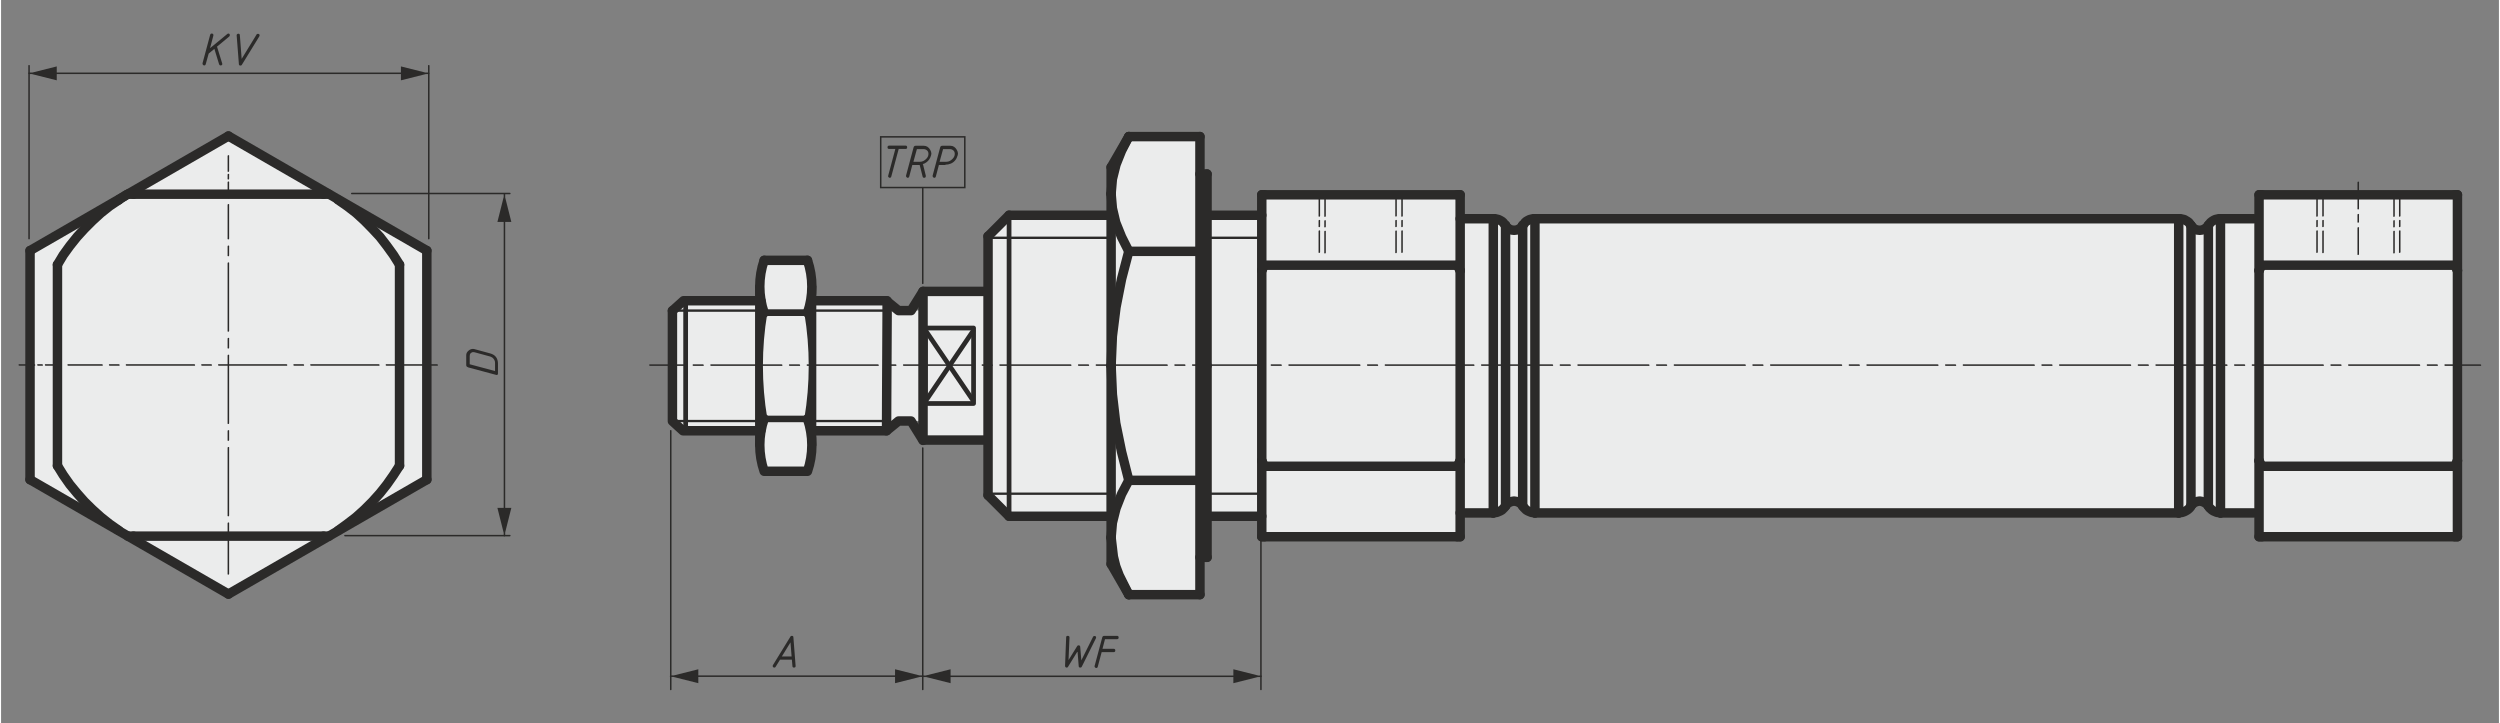 <?xml version="1.0" encoding="UTF-8"?>
<!DOCTYPE svg PUBLIC "-//W3C//DTD SVG 1.1//EN" "http://www.w3.org/Graphics/SVG/1.1/DTD/svg11.dtd">
<!-- Creator: CorelDRAW -->
<svg xmlns="http://www.w3.org/2000/svg" xml:space="preserve" width="1815px" height="525px" version="1.1" shape-rendering="geometricPrecision" text-rendering="geometricPrecision" image-rendering="optimizeQuality" fill-rule="evenodd" clip-rule="evenodd"
viewBox="0 0 17941 5194"
 xmlns:xlink="http://www.w3.org/1999/xlink"
 xmlns:xodm="http://www.corel.com/coreldraw/odm/2003">
 <rect x="0" y="0" width="17941" height="5194" fill="#808080" stroke="none"/>
 <g id="Слой_x0020_1">
  <g id="_2810980852528">
   <polygon fill="#EBECEC" points="5471,1870 5806,1870 5806,2161 6360,2161 6360,2230 6599,2230 6599,2093 7094,2093 7094,2024 7094,1951 7094,1885 7094,1828 7094,1781 7094,1745 7094,1717 7094,1707 7094,1702 7094,1696 7245,1546 7978,1546 7978,1533 7978,1459 7978,1391 7978,1334 7978,1287 7978,1249 7978,1223 7978,1206 7978,1201 8104,980 8616,980 8616,1249 8666,1249 8666,1253 8666,1266 8666,1291 8666,1325 8666,1370 8666,1424 8666,1488 8666,1546 9060,1546 9060,1504 9060,1448 9060,1398 9079,1398 10025,1398 10464,1398 10485,1398 10485,1448 10485,1504 10485,1565 10485,1570 10722,1570 10736,1570 10748,1573 10760,1577 10772,1582 10785,1589 10793,1598 10802,1608 10811,1618 10821,1632 10837,1644 10854,1651 10871,1653 10890,1651 10908,1644 10923,1632 10934,1618 10942,1608 10951,1598 10960,1589 10972,1582 10984,1577 10996,1573 11008,1570 11022,1570 15646,1570 15659,1570 15671,1573 15685,1577 15696,1582 15708,1589 15718,1598 15727,1608 15734,1618 15746,1632 15760,1644 15777,1651 15796,1653 15814,1651 15831,1644 15847,1632 15859,1618 15866,1608 15874,1598 15885,1589 15895,1582 15907,1577 15907,1572 15926,1572 15933,1570 15945,1570 15945,1572 16222,1572 16222,1565 16222,1504 16222,1448 16222,1398 16243,1398 16682,1398 16936,1398 17628,1398 17642,1398 17642,3855 17628,3855 16243,3855 16222,3855 16222,3804 16222,3747 16222,3691 15907,3691 15907,3674 15895,3669 15885,3662 15874,3654 15866,3645 15859,3633 15847,3619 15831,3608 15814,3602 15796,3598 15777,3602 15760,3608 15746,3619 15734,3633 15727,3645 15718,3654 15708,3662 15696,3669 15685,3674 15671,3680 15659,3681 15646,3683 11022,3683 11008,3681 10996,3680 10984,3674 10972,3669 10960,3662 10951,3654 10942,3645 10934,3633 10923,3619 10908,3608 10890,3602 10871,3598 10854,3602 10837,3608 10821,3619 10811,3633 10802,3645 10793,3654 10785,3662 10772,3669 10760,3674 10748,3680 10736,3681 10722,3683 10485,3683 10485,3686 10485,3747 10485,3804 10485,3855 10464,3855 9079,3855 9060,3855 9060,3804 9060,3747 9060,3707 8666,3707 8666,3763 8666,3827 8666,3882 8666,3927 8666,3962 8666,3985 8666,3999 8666,4002 8616,4002 8616,4271 8104,4271 7978,4051 7978,4045 7978,4030 7978,4002 7978,3966 7978,3917 7978,3860 7978,3794 7978,3718 7978,3707 7245,3707 7094,3556 7094,3551 7094,3546 7094,3534 7094,3508 7094,3470 7094,3423 7094,3366 7094,3302 7094,3229 7094,3161 6599,3161 6599,3024 6360,3024 6360,3094 5806,3094 5806,3384 5471,3384 5471,3094 4917,3094 4822,3025 4811,2251 4917,2161 5471,2161 "/>
   <path fill="#2B2A29" fill-rule="nonzero" d="M17808 2617c3,0 6,3 6,6 0,3 -3,6 -6,6l0 -11zm-253 0l253 0 0 11 -253 0 0 -11zm0 11c-3,0 -6,-3 -6,-6 0,-3 3,-6 6,-6l0 11zm-58 -11c3,0 6,3 6,6 0,3 -3,6 -6,6l0 -11zm-69 0l69 0 0 11 -69 0 0 -11zm0 11c-3,0 -6,-3 -6,-6 0,-3 3,-6 6,-6l0 11zm-58 -11c3,0 6,3 6,6 0,3 -3,6 -6,6l0 -11zm-507 0l507 0 0 11 -507 0 0 -11zm0 11c-3,0 -6,-3 -6,-6 0,-3 3,-6 6,-6l0 11zm-58 -11c3,0 6,3 6,6 0,3 -3,6 -6,6l0 -11zm-69 0l69 0 0 11 -69 0 0 -11zm0 11c-3,0 -6,-3 -6,-6 0,-3 3,-6 6,-6l0 11zm-58 -11c3,0 6,3 6,6 0,3 -3,6 -6,6l0 -11zm-507 0l507 0 0 11 -507 0 0 -11zm0 11c-3,0 -6,-3 -6,-6 0,-3 3,-6 6,-6l0 11zm-58 -11c3,0 6,3 6,6 0,3 -3,6 -6,6l0 -11zm-69 0l69 0 0 11 -69 0 0 -11zm0 11c-3,0 -6,-3 -6,-6 0,-3 3,-6 6,-6l0 11zm-58 -11c3,0 6,3 6,6 0,3 -3,6 -6,6l0 -11zm-507 0l507 0 0 11 -507 0 0 -11zm0 11c-3,0 -6,-3 -6,-6 0,-3 3,-6 6,-6l0 11zm-58 -11c3,0 6,3 6,6 0,3 -3,6 -6,6l0 -11zm-69 0l69 0 0 11 -69 0 0 -11zm0 11c-3,0 -6,-3 -6,-6 0,-3 3,-6 6,-6l0 11zm-58 -11c3,0 6,3 6,6 0,3 -3,6 -6,6l0 -11zm-507 0l507 0 0 11 -507 0 0 -11zm0 11c-3,0 -6,-3 -6,-6 0,-3 3,-6 6,-6l0 11zm-58 -11c3,0 6,3 6,6 0,3 -3,6 -6,6l0 -11zm-69 0l69 0 0 11 -69 0 0 -11zm0 11c-3,0 -6,-3 -6,-6 0,-3 3,-6 6,-6l0 11zm-58 -11c3,0 6,3 6,6 0,3 -3,6 -6,6l0 -11zm-507 0l507 0 0 11 -507 0 0 -11zm0 11c-3,0 -6,-3 -6,-6 0,-3 3,-6 6,-6l0 11zm-58 -11c3,0 6,3 6,6 0,3 -3,6 -6,6l0 -11zm-69 0l69 0 0 11 -69 0 0 -11zm0 11c-3,0 -6,-3 -6,-6 0,-3 3,-6 6,-6l0 11zm-58 -11c3,0 6,3 6,6 0,3 -3,6 -6,6l0 -11zm-507 0l507 0 0 11 -507 0 0 -11zm0 11c-3,0 -6,-3 -6,-6 0,-3 3,-6 6,-6l0 11zm-58 -11c3,0 6,3 6,6 0,3 -3,6 -6,6l0 -11zm-69 0l69 0 0 11 -69 0 0 -11zm0 11c-3,0 -6,-3 -6,-6 0,-3 3,-6 6,-6l0 11zm-58 -11c3,0 6,3 6,6 0,3 -3,6 -6,6l0 -11zm-507 0l507 0 0 11 -507 0 0 -11zm0 11c-3,0 -6,-3 -6,-6 0,-3 3,-6 6,-6l0 11zm-58 -11c3,0 6,3 6,6 0,3 -3,6 -6,6l0 -11zm-69 0l69 0 0 11 -69 0 0 -11zm0 11c-3,0 -6,-3 -6,-6 0,-3 3,-6 6,-6l0 11zm-58 -11c3,0 6,3 6,6 0,3 -3,6 -6,6l0 -11zm-507 0l507 0 0 11 -507 0 0 -11zm0 11c-3,0 -6,-3 -6,-6 0,-3 3,-6 6,-6l0 11zm-58 -11c3,0 6,3 6,6 0,3 -3,6 -6,6l0 -11zm-69 0l69 0 0 11 -69 0 0 -11zm0 11c-3,0 -6,-3 -6,-6 0,-3 3,-6 6,-6l0 11zm-58 -11c3,0 6,3 6,6 0,3 -3,6 -6,6l0 -11zm-507 0l507 0 0 11 -507 0 0 -11zm0 11c-3,0 -6,-3 -6,-6 0,-3 3,-6 6,-6l0 11zm-58 -11c3,0 6,3 6,6 0,3 -3,6 -6,6l0 -11zm-69 0l69 0 0 11 -69 0 0 -11zm0 11c-3,0 -6,-3 -6,-6 0,-3 3,-6 6,-6l0 11zm-58 -11c3,0 6,3 6,6 0,3 -3,6 -6,6l0 -11zm-507 0l507 0 0 11 -507 0 0 -11zm0 11c-3,0 -6,-3 -6,-6 0,-3 3,-6 6,-6l0 11zm-58 -11c3,0 6,3 6,6 0,3 -3,6 -6,6l0 -11zm-69 0l69 0 0 11 -69 0 0 -11zm0 11c-3,0 -6,-3 -6,-6 0,-3 3,-6 6,-6l0 11zm-58 -11c3,0 6,3 6,6 0,3 -3,6 -6,6l0 -11zm-507 0l507 0 0 11 -507 0 0 -11zm0 11c-3,0 -6,-3 -6,-6 0,-3 3,-6 6,-6l0 11zm-58 -11c3,0 6,3 6,6 0,3 -3,6 -6,6l0 -11zm-69 0l69 0 0 11 -69 0 0 -11zm0 11c-3,0 -6,-3 -6,-6 0,-3 3,-6 6,-6l0 11zm-58 -11c3,0 6,3 6,6 0,3 -3,6 -6,6l0 -11zm-507 0l507 0 0 11 -507 0 0 -11zm0 11c-3,0 -6,-3 -6,-6 0,-3 3,-6 6,-6l0 11zm-58 -11c3,0 6,3 6,6 0,3 -3,6 -6,6l0 -11zm-69 0l69 0 0 11 -69 0 0 -11zm0 11c-3,0 -6,-3 -6,-6 0,-3 3,-6 6,-6l0 11zm-58 -11c3,0 6,3 6,6 0,3 -3,6 -6,6l0 -11zm-507 0l507 0 0 11 -507 0 0 -11zm0 11c-3,0 -6,-3 -6,-6 0,-3 3,-6 6,-6l0 11zm-58 -11c3,0 6,3 6,6 0,3 -3,6 -6,6l0 -11zm-69 0l69 0 0 11 -69 0 0 -11zm0 11c-3,0 -6,-3 -6,-6 0,-3 3,-6 6,-6l0 11zm-58 -11c3,0 6,3 6,6 0,3 -3,6 -6,6l0 -11zm-507 0l507 0 0 11 -507 0 0 -11zm0 11c-3,0 -6,-3 -6,-6 0,-3 3,-6 6,-6l0 11zm-58 -11c3,0 6,3 6,6 0,3 -3,6 -6,6l0 -11zm-69 0l69 0 0 11 -69 0 0 -11zm0 11c-3,0 -6,-3 -6,-6 0,-3 3,-6 6,-6l0 11zm-58 -11c3,0 6,3 6,6 0,3 -3,6 -6,6l0 -11zm-507 0l507 0 0 11 -507 0 0 -11zm0 11c-3,0 -6,-3 -6,-6 0,-3 3,-6 6,-6l0 11zm-58 -11c3,0 6,3 6,6 0,3 -3,6 -6,6l0 -11zm-69 0l69 0 0 11 -69 0 0 -11zm0 11c-3,0 -6,-3 -6,-6 0,-3 3,-6 6,-6l0 11zm-58 -11c3,0 6,3 6,6 0,3 -3,6 -6,6l0 -11zm-507 0l507 0 0 11 -507 0 0 -11zm0 11c-3,0 -6,-3 -6,-6 0,-3 3,-6 6,-6l0 11zm-58 -11c3,0 6,3 6,6 0,3 -3,6 -6,6l0 -11zm-69 0l69 0 0 11 -69 0 0 -11zm0 11c-3,0 -6,-3 -6,-6 0,-3 3,-6 6,-6l0 11zm-58 -11c3,0 6,3 6,6 0,3 -3,6 -6,6l0 -11zm-507 0l507 0 0 11 -507 0 0 -11zm0 11c-3,0 -6,-3 -6,-6 0,-3 3,-6 6,-6l0 11zm-58 -11c3,0 6,3 6,6 0,3 -3,6 -6,6l0 -11zm-69 0l69 0 0 11 -69 0 0 -11zm0 11c-3,0 -6,-3 -6,-6 0,-3 3,-6 6,-6l0 11zm-58 -11c3,0 6,3 6,6 0,3 -3,6 -6,6l0 -11zm-507 0l507 0 0 11 -507 0 0 -11zm0 11c-3,0 -6,-3 -6,-6 0,-3 3,-6 6,-6l0 11zm-58 -11c3,0 6,3 6,6 0,3 -3,6 -6,6l0 -11zm-69 0l69 0 0 11 -69 0 0 -11zm0 11c-3,0 -6,-3 -6,-6 0,-3 3,-6 6,-6l0 11zm-58 -11c3,0 6,3 6,6 0,3 -3,6 -6,6l0 -11zm-254 0l254 0 0 11 -254 0 0 -11zm0 11c-3,0 -6,-3 -6,-6 0,-3 3,-6 6,-6l0 11z"/>
   <polyline fill="none" fill-rule="nonzero" stroke="#2B2A29" stroke-width="68" stroke-linecap="round" stroke-linejoin="round" stroke-miterlimit="22.926" points="10929,1619 10929,1623 10929,1635 10929,1659 10929,1694 10929,1737 10929,1791 10929,1853 10929,1924 10929,2002 10929,2085 10929,2176 10929,2271 10929,2370 10929,2472 10929,2574 10929,2678 10929,2782 10929,2883 10929,2982 10929,3077 10929,3167 10929,3252 10929,3330 10929,3399 10929,3462 10929,3516 10929,3561 10929,3594 10929,3618 10929,3632 10929,3633 "/>
   <polyline fill="none" fill-rule="nonzero" stroke="#2B2A29" stroke-width="68" stroke-linecap="round" stroke-linejoin="round" stroke-miterlimit="22.926" points="11017,1571 11017,1572 11017,1583 11017,1603 11017,1636 11017,1678 11017,1730 11017,1791 11017,1860 11017,1938 11017,2023 11017,2113 11017,2210 11017,2311 11017,2415 11017,2521 11017,2626 11017,2734 11017,2840 11017,2944 11017,3044 11017,3139 11017,3230 11017,3315 11017,3393 11017,3462 11017,3523 11017,3575 11017,3618 11017,3649 11017,3672 11017,3682 11017,3684 "/>
   <polyline fill="none" fill-rule="nonzero" stroke="#2B2A29" stroke-width="68" stroke-linecap="round" stroke-linejoin="round" stroke-miterlimit="22.926" points="10806,3633 10806,3632 10806,3618 10806,3594 10806,3561 10806,3516 10806,3462 10806,3399 10806,3330 10806,3252 10806,3167 10806,3077 10806,2982 10806,2883 10806,2782 10806,2678 10806,2574 10806,2472 10806,2370 10806,2271 10806,2176 10806,2085 10806,2002 10806,1924 10806,1853 10806,1791 10806,1737 10806,1694 10806,1659 10806,1635 10806,1623 10806,1619 "/>
   <polyline fill="none" fill-rule="nonzero" stroke="#2B2A29" stroke-width="68" stroke-linecap="round" stroke-linejoin="round" stroke-miterlimit="22.926" points="15729,3633 15729,3632 15729,3618 15729,3594 15729,3561 15729,3516 15729,3462 15729,3399 15729,3330 15729,3252 15729,3167 15729,3077 15729,2982 15729,2883 15729,2782 15729,2678 15729,2574 15729,2472 15729,2370 15729,2271 15729,2176 15729,2085 15729,2002 15729,1924 15729,1853 15729,1791 15729,1737 15729,1694 15729,1659 15729,1635 15729,1623 15729,1619 "/>
   <polyline fill="none" fill-rule="nonzero" stroke="#2B2A29" stroke-width="68" stroke-linecap="round" stroke-linejoin="round" stroke-miterlimit="22.926" points="15641,3684 15641,3682 15641,3672 15641,3649 15641,3618 15641,3575 15641,3523 15641,3462 15641,3393 15641,3315 15641,3230 15641,3139 15641,3044 15641,2944 15641,2840 15641,2734 15641,2626 15641,2521 15641,2415 15641,2311 15641,2210 15641,2113 15641,2023 15641,1938 15641,1860 15641,1791 15641,1730 15641,1678 15641,1636 15641,1603 15641,1583 15641,1572 15641,1571 "/>
   <polyline fill="none" fill-rule="nonzero" stroke="#2B2A29" stroke-width="68" stroke-linecap="round" stroke-linejoin="round" stroke-miterlimit="22.926" points="10718,1571 10718,1572 10718,1583 10718,1603 10718,1636 10718,1678 10718,1730 10718,1791 10718,1860 10718,1938 10718,2023 10718,2113 10718,2210 10718,2311 10718,2415 10718,2521 10718,2626 10718,2734 10718,2840 10718,2944 10718,3044 10718,3139 10718,3230 10718,3315 10718,3393 10718,3462 10718,3523 10718,3575 10718,3618 10718,3649 10718,3672 10718,3682 10718,3684 "/>
   <polyline fill="none" fill-rule="nonzero" stroke="#2B2A29" stroke-width="68" stroke-linecap="round" stroke-linejoin="round" stroke-miterlimit="22.926" points="15941,3684 15941,3682 15941,3672 15941,3649 15941,3618 15941,3575 15941,3523 15941,3462 15941,3393 15941,3315 15941,3230 15941,3139 15941,3044 15941,2944 15941,2840 15941,2734 15941,2626 15941,2521 15941,2415 15941,2311 15941,2210 15941,2113 15941,2023 15941,1938 15941,1860 15941,1791 15941,1730 15941,1678 15941,1636 15941,1603 15941,1583 15941,1572 15941,1571 "/>
   <polyline fill="none" fill-rule="nonzero" stroke="#2B2A29" stroke-width="68" stroke-linecap="round" stroke-linejoin="round" stroke-miterlimit="22.926" points="15854,1619 15854,1623 15854,1635 15854,1659 15854,1694 15854,1737 15854,1791 15854,1853 15854,1924 15854,2002 15854,2085 15854,2176 15854,2271 15854,2370 15854,2472 15854,2574 15854,2678 15854,2782 15854,2883 15854,2982 15854,3077 15854,3167 15854,3252 15854,3330 15854,3399 15854,3462 15854,3516 15854,3561 15854,3594 15854,3618 15854,3632 15854,3633 "/>
   <polyline fill="none" fill-rule="nonzero" stroke="#2B2A29" stroke-width="68" stroke-linecap="round" stroke-linejoin="round" stroke-miterlimit="22.926" points="7973,1201 7973,1206 7973,1224 7973,1250 7973,1288 7973,1335 7973,1392 "/>
   <polyline fill="none" fill-rule="nonzero" stroke="#2B2A29" stroke-width="68" stroke-linecap="round" stroke-linejoin="round" stroke-miterlimit="22.926" points="7973,3861 7973,3918 7973,3966 7973,4003 7973,4030 7973,4046 7973,4051 "/>
   <polyline fill="none" fill-rule="nonzero" stroke="#2B2A29" stroke-width="68" stroke-linecap="round" stroke-linejoin="round" stroke-miterlimit="22.926" points="7089,1697 7089,1702 7089,1718 7089,1746 7089,1782 7089,1829 7089,1886 7089,1952 7089,2025 7089,2104 7089,2191 7089,2283 7089,2378 7089,2475 7089,2576 7089,2677 7089,2777 7089,2876 7089,2971 7089,3063 7089,3148 7089,3230 7089,3302 7089,3367 7089,3424 7089,3471 7089,3509 7089,3535 7089,3552 7089,3557 "/>
   <polyline fill="none" fill-rule="nonzero" stroke="#2B2A29" stroke-width="34" stroke-linecap="round" stroke-linejoin="round" stroke-miterlimit="22.926" points="7240,3708 7240,3708 7240,3699 7240,3680 7240,3651 7240,3613 7240,3562 7240,3505 7240,3438 7240,3361 7240,3280 7240,3190 7240,3096 7240,2996 7240,2893 7240,2787 7240,2680 7240,2572 7240,2465 7240,2359 7240,2257 7240,2158 7240,2063 7240,1974 7240,1891 7240,1817 7240,1749 7240,1690 7240,1642 7240,1602 7240,1572 7240,1553 7240,1546 "/>
   <line fill="none" fill-rule="nonzero" stroke="#2B2A29" stroke-width="68" stroke-linecap="round" stroke-linejoin="round" stroke-miterlimit="22.926" x1="10459" y1="3855" x2="10480" y2= "3855" />
   <polyline fill="none" fill-rule="nonzero" stroke="#2B2A29" stroke-width="68" stroke-linecap="round" stroke-linejoin="round" stroke-miterlimit="22.926" points="10480,3855 10480,3805 10480,3748 10480,3687 10480,3620 10480,3549 10480,3472 10480,3392 10480,3309 "/>
   <line fill="none" fill-rule="nonzero" stroke="#2B2A29" stroke-width="68" stroke-linecap="round" stroke-linejoin="round" stroke-miterlimit="22.926" x1="10459" y1="1399" x2="9074" y2= "1399" />
   <line fill="none" fill-rule="nonzero" stroke="#2B2A29" stroke-width="68" stroke-linecap="round" stroke-linejoin="round" stroke-miterlimit="22.926" x1="9074" y1="3855" x2="10459" y2= "3855" />
   <polyline fill="none" fill-rule="nonzero" stroke="#2B2A29" stroke-width="68" stroke-linecap="round" stroke-linejoin="round" stroke-miterlimit="22.926" points="10480,1943 10480,1860 10480,1780 10480,1704 10480,1633 10480,1565 10480,1505 10480,1449 10480,1399 "/>
   <line fill="none" fill-rule="nonzero" stroke="#2B2A29" stroke-width="68" stroke-linecap="round" stroke-linejoin="round" stroke-miterlimit="22.926" x1="10480" y1="1399" x2="10459" y2= "1399" />
   <line fill="none" fill-rule="nonzero" stroke="#2B2A29" stroke-width="68" stroke-linecap="round" stroke-linejoin="round" stroke-miterlimit="22.926" x1="9074" y1="1399" x2="9055" y2= "1399" />
   <polyline fill="none" fill-rule="nonzero" stroke="#2B2A29" stroke-width="68" stroke-linecap="round" stroke-linejoin="round" stroke-miterlimit="22.926" points="9055,1399 9055,1449 9055,1505 9055,1565 9055,1633 9055,1704 9055,1780 9055,1860 9055,1943 "/>
   <polyline fill="none" fill-rule="nonzero" stroke="#2B2A29" stroke-width="68" stroke-linecap="round" stroke-linejoin="round" stroke-miterlimit="22.926" points="9055,3309 9055,3392 9055,3472 9055,3549 9055,3620 9055,3687 9055,3748 9055,3805 9055,3855 "/>
   <line fill="none" fill-rule="nonzero" stroke="#2B2A29" stroke-width="68" stroke-linecap="round" stroke-linejoin="round" stroke-miterlimit="22.926" x1="9055" y1="3855" x2="9074" y2= "3855" />
   <line fill="none" fill-rule="nonzero" stroke="#2B2A29" stroke-width="68" stroke-linecap="round" stroke-linejoin="round" stroke-miterlimit="22.926" x1="10480" y1="3309" x2="10459" y2= "3349" />
   <line fill="none" fill-rule="nonzero" stroke="#2B2A29" stroke-width="68" stroke-linecap="round" stroke-linejoin="round" stroke-miterlimit="22.926" x1="10480" y1="3309" x2="10480" y2= "1943" />
   <line fill="none" fill-rule="nonzero" stroke="#2B2A29" stroke-width="68" stroke-linecap="round" stroke-linejoin="round" stroke-miterlimit="22.926" x1="10459" y1="1905" x2="10480" y2= "1943" />
   <line fill="none" fill-rule="nonzero" stroke="#2B2A29" stroke-width="68" stroke-linecap="round" stroke-linejoin="round" stroke-miterlimit="22.926" x1="9074" y1="1905" x2="10459" y2= "1905" />
   <line fill="none" fill-rule="nonzero" stroke="#2B2A29" stroke-width="68" stroke-linecap="round" stroke-linejoin="round" stroke-miterlimit="22.926" x1="9055" y1="1943" x2="9074" y2= "1905" />
   <line fill="none" fill-rule="nonzero" stroke="#2B2A29" stroke-width="68" stroke-linecap="round" stroke-linejoin="round" stroke-miterlimit="22.926" x1="9055" y1="3309" x2="9055" y2= "1943" />
   <line fill="none" fill-rule="nonzero" stroke="#2B2A29" stroke-width="68" stroke-linecap="round" stroke-linejoin="round" stroke-miterlimit="22.926" x1="9074" y1="3349" x2="9055" y2= "3309" />
   <line fill="none" fill-rule="nonzero" stroke="#2B2A29" stroke-width="68" stroke-linecap="round" stroke-linejoin="round" stroke-miterlimit="22.926" x1="10459" y1="3349" x2="9074" y2= "3349" />
   <polyline fill="none" fill-rule="nonzero" stroke="#2B2A29" stroke-width="68" stroke-linecap="round" stroke-linejoin="round" stroke-miterlimit="22.926" points="8662,4003 8662,3999 8662,3985 8662,3963 8662,3928 8662,3883 8662,3828 8662,3763 8662,3691 8662,3611 8662,3521 8662,3425 8662,3323 8662,3216 8662,3103 8662,2987 8662,2869 8662,2748 8662,2626 "/>
   <polyline fill="none" fill-rule="nonzero" stroke="#2B2A29" stroke-width="68" stroke-linecap="round" stroke-linejoin="round" stroke-miterlimit="22.926" points="8662,2626 8662,2505 8662,2384 8662,2266 8662,2150 8662,2037 8662,1929 8662,1827 8662,1732 8662,1643 8662,1562 8662,1489 8662,1425 8662,1371 8662,1326 8662,1291 8662,1267 8662,1253 8662,1250 "/>
   <polyline fill="none" fill-rule="nonzero" stroke="#2B2A29" stroke-width="68" stroke-linecap="round" stroke-linejoin="round" stroke-miterlimit="22.926" points="7973,1392 7973,1460 7973,1534 7973,1619 7973,1711 7973,1810 7973,1914 7973,2025 7973,2139 7973,2257 7973,2378 7973,2503 7973,2626 "/>
   <polyline fill="none" fill-rule="nonzero" stroke="#2B2A29" stroke-width="68" stroke-linecap="round" stroke-linejoin="round" stroke-miterlimit="22.926" points="7973,2626 7973,2751 7973,2874 7973,2995 7973,3113 7973,3230 7973,3339 7973,3445 7973,3543 7973,3633 7973,3718 7973,3795 7973,3861 "/>
   <line fill="none" fill-rule="nonzero" stroke="#2B2A29" stroke-width="68" stroke-linecap="round" stroke-linejoin="round" stroke-miterlimit="22.926" x1="8611" y1="1805" x2="8611" y2= "981" />
   <line fill="none" fill-rule="nonzero" stroke="#2B2A29" stroke-width="68" stroke-linecap="round" stroke-linejoin="round" stroke-miterlimit="22.926" x1="8100" y1="981" x2="8611" y2= "981" />
   <polyline fill="none" fill-rule="nonzero" stroke="#2B2A29" stroke-width="68" stroke-linecap="round" stroke-linejoin="round" stroke-miterlimit="22.926" points="8100,981 8048,1082 8008,1182 7982,1286 7973,1392 "/>
   <polyline fill="none" fill-rule="nonzero" stroke="#2B2A29" stroke-width="68" stroke-linecap="round" stroke-linejoin="round" stroke-miterlimit="22.926" points="7973,1392 7982,1496 8006,1598 8048,1702 8100,1805 "/>
   <line fill="none" fill-rule="nonzero" stroke="#2B2A29" stroke-width="68" stroke-linecap="round" stroke-linejoin="round" stroke-miterlimit="22.926" x1="8611" y1="3450" x2="8611" y2= "1805" />
   <line fill="none" fill-rule="nonzero" stroke="#2B2A29" stroke-width="68" stroke-linecap="round" stroke-linejoin="round" stroke-miterlimit="22.926" x1="8611" y1="1805" x2="8100" y2= "1805" />
   <polyline fill="none" fill-rule="nonzero" stroke="#2B2A29" stroke-width="68" stroke-linecap="round" stroke-linejoin="round" stroke-miterlimit="22.926" points="8100,1805 8048,2004 8008,2207 7982,2415 7973,2626 "/>
   <polyline fill="none" fill-rule="nonzero" stroke="#2B2A29" stroke-width="68" stroke-linecap="round" stroke-linejoin="round" stroke-miterlimit="22.926" points="7973,2626 7982,2833 8006,3039 8048,3245 8100,3450 "/>
   <line fill="none" fill-rule="nonzero" stroke="#2B2A29" stroke-width="68" stroke-linecap="round" stroke-linejoin="round" stroke-miterlimit="22.926" x1="8611" y1="4271" x2="8611" y2= "3450" />
   <line fill="none" fill-rule="nonzero" stroke="#2B2A29" stroke-width="68" stroke-linecap="round" stroke-linejoin="round" stroke-miterlimit="22.926" x1="8100" y1="3450" x2="8611" y2= "3450" />
   <polyline fill="none" fill-rule="nonzero" stroke="#2B2A29" stroke-width="68" stroke-linecap="round" stroke-linejoin="round" stroke-miterlimit="22.926" points="8100,3450 8048,3549 8008,3651 7982,3755 7973,3861 "/>
   <polyline fill="none" fill-rule="nonzero" stroke="#2B2A29" stroke-width="68" stroke-linecap="round" stroke-linejoin="round" stroke-miterlimit="22.926" points="7973,3861 7989,3998 8006,4067 8031,4133 8100,4271 "/>
   <line fill="none" fill-rule="nonzero" stroke="#2B2A29" stroke-width="68" stroke-linecap="round" stroke-linejoin="round" stroke-miterlimit="22.926" x1="8100" y1="4271" x2="8611" y2= "4271" />
   <line fill="none" fill-rule="nonzero" stroke="#2B2A29" stroke-width="68" stroke-linecap="round" stroke-linejoin="round" stroke-miterlimit="22.926" x1="8100" y1="981" x2="7973" y2= "1201" />
   <line fill="none" fill-rule="nonzero" stroke="#2B2A29" stroke-width="68" stroke-linecap="round" stroke-linejoin="round" stroke-miterlimit="22.926" x1="7973" y1="4051" x2="8100" y2= "4271" />
   <polyline fill="none" fill-rule="nonzero" stroke="#2B2A29" stroke-width="68" stroke-linecap="round" stroke-linejoin="round" stroke-miterlimit="22.926" points="15729,3633 15741,3620 15755,3609 15773,3602 15792,3599 15809,3602 15826,3609 15842,3620 15854,3633 "/>
   <polyline fill="none" fill-rule="nonzero" stroke="#2B2A29" stroke-width="68" stroke-linecap="round" stroke-linejoin="round" stroke-miterlimit="22.926" points="15854,1619 15842,1633 15826,1645 15809,1652 15792,1654 15773,1652 15755,1645 15741,1633 15729,1619 "/>
   <polyline fill="none" fill-rule="nonzero" stroke="#2B2A29" stroke-width="68" stroke-linecap="round" stroke-linejoin="round" stroke-miterlimit="22.926" points="10806,3633 10816,3620 10832,3609 10849,3602 10867,3599 10886,3602 10903,3609 10919,3620 10929,3633 "/>
   <polyline fill="none" fill-rule="nonzero" stroke="#2B2A29" stroke-width="68" stroke-linecap="round" stroke-linejoin="round" stroke-miterlimit="22.926" points="10929,1619 10919,1633 10903,1645 10886,1652 10867,1654 10849,1652 10832,1645 10816,1633 10806,1619 "/>
   <line fill="none" fill-rule="nonzero" stroke="#2B2A29" stroke-width="68" stroke-linecap="round" stroke-linejoin="round" stroke-miterlimit="22.926" x1="16180" y1="1571" x2="15941" y2= "1571" />
   <line fill="none" fill-rule="nonzero" stroke="#2B2A29" stroke-width="68" stroke-linecap="round" stroke-linejoin="round" stroke-miterlimit="22.926" x1="15941" y1="3684" x2="16180" y2= "3684" />
   <polyline fill="none" fill-rule="nonzero" stroke="#2B2A29" stroke-width="68" stroke-linecap="round" stroke-linejoin="round" stroke-miterlimit="22.926" points="10929,3633 10938,3646 10946,3654 10955,3663 10967,3670 10979,3675 10991,3680 11004,3682 11017,3684 "/>
   <polyline fill="none" fill-rule="nonzero" stroke="#2B2A29" stroke-width="68" stroke-linecap="round" stroke-linejoin="round" stroke-miterlimit="22.926" points="11017,1571 11004,1571 10991,1574 10979,1577 10967,1583 10955,1590 10946,1598 10938,1609 10929,1619 "/>
   <line fill="none" fill-rule="nonzero" stroke="#2B2A29" stroke-width="68" stroke-linecap="round" stroke-linejoin="round" stroke-miterlimit="22.926" x1="15641" y1="1571" x2="11017" y2= "1571" />
   <line fill="none" fill-rule="nonzero" stroke="#2B2A29" stroke-width="68" stroke-linecap="round" stroke-linejoin="round" stroke-miterlimit="22.926" x1="11017" y1="3684" x2="15641" y2= "3684" />
   <polyline fill="none" fill-rule="nonzero" stroke="#2B2A29" stroke-width="68" stroke-linecap="round" stroke-linejoin="round" stroke-miterlimit="22.926" points="10718,3684 10731,3682 10744,3680 10756,3675 10768,3670 10780,3663 10789,3654 10797,3646 10806,3633 "/>
   <polyline fill="none" fill-rule="nonzero" stroke="#2B2A29" stroke-width="68" stroke-linecap="round" stroke-linejoin="round" stroke-miterlimit="22.926" points="10806,1619 10797,1609 10789,1598 10780,1590 10768,1583 10756,1577 10744,1574 10731,1571 10718,1571 "/>
   <polyline fill="none" fill-rule="nonzero" stroke="#2B2A29" stroke-width="68" stroke-linecap="round" stroke-linejoin="round" stroke-miterlimit="22.926" points="15641,3684 15655,3682 15667,3680 15681,3675 15691,3670 15703,3663 15714,3654 15722,3646 15729,3633 "/>
   <polyline fill="none" fill-rule="nonzero" stroke="#2B2A29" stroke-width="68" stroke-linecap="round" stroke-linejoin="round" stroke-miterlimit="22.926" points="15729,1619 15722,1609 15714,1598 15703,1590 15691,1583 15681,1577 15667,1574 15655,1571 15641,1571 "/>
   <line fill="none" fill-rule="nonzero" stroke="#2B2A29" stroke-width="68" stroke-linecap="round" stroke-linejoin="round" stroke-miterlimit="22.926" x1="10718" y1="1571" x2="10480" y2= "1571" />
   <line fill="none" fill-rule="nonzero" stroke="#2B2A29" stroke-width="68" stroke-linecap="round" stroke-linejoin="round" stroke-miterlimit="22.926" x1="10480" y1="3684" x2="10718" y2= "3684" />
   <polyline fill="none" fill-rule="nonzero" stroke="#2B2A29" stroke-width="68" stroke-linecap="round" stroke-linejoin="round" stroke-miterlimit="22.926" points="15854,3633 15861,3646 15870,3654 15880,3663 15891,3670 15903,3675 15915,3680 15929,3682 15941,3684 "/>
   <polyline fill="none" fill-rule="nonzero" stroke="#2B2A29" stroke-width="68" stroke-linecap="round" stroke-linejoin="round" stroke-miterlimit="22.926" points="15941,1571 15929,1571 15915,1574 15903,1577 15891,1583 15880,1590 15870,1598 15861,1609 15854,1619 "/>
   <line fill="none" fill-rule="nonzero" stroke="#2B2A29" stroke-width="68" stroke-linecap="round" stroke-linejoin="round" stroke-miterlimit="22.926" x1="9055" y1="1546" x2="8662" y2= "1546" />
   <line fill="none" fill-rule="nonzero" stroke="#2B2A29" stroke-width="68" stroke-linecap="round" stroke-linejoin="round" stroke-miterlimit="22.926" x1="8662" y1="3708" x2="9055" y2= "3708" />
   <line fill="none" fill-rule="nonzero" stroke="#2B2A29" stroke-width="68" stroke-linecap="round" stroke-linejoin="round" stroke-miterlimit="22.926" x1="7089" y1="3557" x2="7240" y2= "3708" />
   <line fill="none" fill-rule="nonzero" stroke="#2B2A29" stroke-width="68" stroke-linecap="round" stroke-linejoin="round" stroke-miterlimit="22.926" x1="7240" y1="1546" x2="7089" y2= "1697" />
   <line fill="none" fill-rule="nonzero" stroke="#2B2A29" stroke-width="68" stroke-linecap="round" stroke-linejoin="round" stroke-miterlimit="22.926" x1="7973" y1="1546" x2="7240" y2= "1546" />
   <line fill="none" fill-rule="nonzero" stroke="#2B2A29" stroke-width="68" stroke-linecap="round" stroke-linejoin="round" stroke-miterlimit="22.926" x1="7240" y1="3708" x2="7973" y2= "3708" />
   <line fill="none" fill-rule="nonzero" stroke="#2B2A29" stroke-width="68" stroke-linecap="round" stroke-linejoin="round" stroke-miterlimit="22.926" x1="8662" y1="1250" x2="8611" y2= "1250" />
   <line fill="none" fill-rule="nonzero" stroke="#2B2A29" stroke-width="68" stroke-linecap="round" stroke-linejoin="round" stroke-miterlimit="22.926" x1="8611" y1="4003" x2="8662" y2= "4003" />
   <path fill="#2B2A29" fill-rule="nonzero" d="M10014 1398c0,-3 3,-6 6,-6 3,0 6,3 6,6l-11 0zm11 152l-11 0 0 -152 11 0 0 152zm0 0c0,3 -3,6 -6,6 -3,0 -6,-3 -6,-6l11 0zm-11 35c0,-3 3,-6 6,-6 3,0 6,3 6,6l-11 0zm11 41l-11 0 0 -41 11 0 0 41zm0 0c0,3 -3,6 -6,6 -3,0 -6,-3 -6,-6l11 0zm-11 35c0,-3 3,-6 6,-6 3,0 6,3 6,6l-11 0zm0 0l11 0 0 152 -11 0 0 -152zm11 152c0,3 -3,6 -6,6 -3,0 -6,-3 -6,-6l11 0z"/>
   <path fill="#2B2A29" fill-rule="nonzero" d="M9504 1400c0,-3 3,-6 6,-6 3,0 6,3 6,6l-11 0zm11 152l-11 0 0 -152 11 0 0 152zm0 0c0,3 -3,6 -6,6 -3,0 -6,-3 -6,-6l11 0zm-11 35c0,-3 3,-6 6,-6 3,0 6,3 6,6l-11 0zm11 41l-11 0 0 -41 11 0 0 41zm0 0c0,3 -3,6 -6,6 -3,0 -6,-3 -6,-6l11 0zm-11 35c0,-3 3,-6 6,-6 3,0 6,3 6,6l-11 0zm0 0l11 0 0 152 -11 0 0 -152zm11 152c0,3 -3,6 -6,6 -3,0 -6,-3 -6,-6l11 0z"/>
   <path fill="#2B2A29" fill-rule="nonzero" d="M10057 1400c0,-3 3,-6 6,-6 3,0 6,3 6,6l-11 0zm11 151l-11 0 0 -151 11 0 0 151zm0 0c0,3 -3,6 -6,6 -3,0 -6,-3 -6,-6l11 0zm-11 34c0,-3 3,-6 6,-6 3,0 6,3 6,6l-11 0zm11 41l-11 0 0 -41 11 0 0 41zm0 0c0,3 -3,6 -6,6 -3,0 -6,-3 -6,-6l11 0zm-11 34c0,-3 3,-6 6,-6 3,0 6,3 6,6l-11 0zm0 0l11 0 0 151 -11 0 0 -151zm11 151c0,3 -3,6 -6,6 -3,0 -6,-3 -6,-6l11 0z"/>
   <path fill="#2B2A29" fill-rule="nonzero" d="M9463 1400c0,-3 3,-6 6,-6 3,0 6,3 6,6l-11 0zm11 151l-11 0 0 -151 11 0 0 151zm0 0c0,3 -3,6 -6,6 -3,0 -6,-3 -6,-6l11 0zm-11 34c0,-3 3,-6 6,-6 3,0 6,3 6,6l-11 0zm11 41l-11 0 0 -41 11 0 0 41zm0 0c0,3 -3,6 -6,6 -3,0 -6,-3 -6,-6l11 0zm-11 34c0,-3 3,-6 6,-6 3,0 6,3 6,6l-11 0zm0 0l11 0 0 151 -11 0 0 -151zm11 151c0,3 -3,6 -6,6 -3,0 -6,-3 -6,-6l11 0z"/>
   <line fill="none" fill-rule="nonzero" stroke="#2B2A29" stroke-width="68" stroke-linecap="round" stroke-linejoin="round" stroke-miterlimit="22.926" x1="16238" y1="3855" x2="16218" y2= "3855" />
   <polyline fill="none" fill-rule="nonzero" stroke="#2B2A29" stroke-width="68" stroke-linecap="round" stroke-linejoin="round" stroke-miterlimit="22.926" points="16218,3855 16218,3805 16218,3748 16218,3687 16218,3620 16218,3549 16218,3472 16218,3392 16218,3309 "/>
   <line fill="none" fill-rule="nonzero" stroke="#2B2A29" stroke-width="68" stroke-linecap="round" stroke-linejoin="round" stroke-miterlimit="22.926" x1="16238" y1="1399" x2="17624" y2= "1399" />
   <line fill="none" fill-rule="nonzero" stroke="#2B2A29" stroke-width="68" stroke-linecap="round" stroke-linejoin="round" stroke-miterlimit="22.926" x1="17624" y1="3855" x2="16238" y2= "3855" />
   <polyline fill="none" fill-rule="nonzero" stroke="#2B2A29" stroke-width="68" stroke-linecap="round" stroke-linejoin="round" stroke-miterlimit="22.926" points="16218,1943 16218,1860 16218,1780 16218,1704 16218,1633 16218,1565 16218,1505 16218,1449 16218,1399 "/>
   <line fill="none" fill-rule="nonzero" stroke="#2B2A29" stroke-width="68" stroke-linecap="round" stroke-linejoin="round" stroke-miterlimit="22.926" x1="16218" y1="1399" x2="16238" y2= "1399" />
   <line fill="none" fill-rule="nonzero" stroke="#2B2A29" stroke-width="68" stroke-linecap="round" stroke-linejoin="round" stroke-miterlimit="22.926" x1="17624" y1="1399" x2="17643" y2= "1399" />
   <polyline fill="none" fill-rule="nonzero" stroke="#2B2A29" stroke-width="68" stroke-linecap="round" stroke-linejoin="round" stroke-miterlimit="22.926" points="17643,1399 17643,1449 17643,1505 17643,1565 17643,1633 17643,1704 17643,1780 17643,1860 17643,1943 "/>
   <polyline fill="none" fill-rule="nonzero" stroke="#2B2A29" stroke-width="68" stroke-linecap="round" stroke-linejoin="round" stroke-miterlimit="22.926" points="17643,3309 17643,3392 17643,3472 17643,3549 17643,3620 17643,3687 17643,3748 17643,3805 17643,3855 "/>
   <line fill="none" fill-rule="nonzero" stroke="#2B2A29" stroke-width="68" stroke-linecap="round" stroke-linejoin="round" stroke-miterlimit="22.926" x1="17643" y1="3855" x2="17624" y2= "3855" />
   <line fill="none" fill-rule="nonzero" stroke="#2B2A29" stroke-width="68" stroke-linecap="round" stroke-linejoin="round" stroke-miterlimit="22.926" x1="16218" y1="3309" x2="16238" y2= "3349" />
   <line fill="none" fill-rule="nonzero" stroke="#2B2A29" stroke-width="68" stroke-linecap="round" stroke-linejoin="round" stroke-miterlimit="22.926" x1="16218" y1="3309" x2="16218" y2= "1943" />
   <line fill="none" fill-rule="nonzero" stroke="#2B2A29" stroke-width="68" stroke-linecap="round" stroke-linejoin="round" stroke-miterlimit="22.926" x1="16238" y1="1905" x2="16218" y2= "1943" />
   <line fill="none" fill-rule="nonzero" stroke="#2B2A29" stroke-width="68" stroke-linecap="round" stroke-linejoin="round" stroke-miterlimit="22.926" x1="17624" y1="1905" x2="16238" y2= "1905" />
   <line fill="none" fill-rule="nonzero" stroke="#2B2A29" stroke-width="68" stroke-linecap="round" stroke-linejoin="round" stroke-miterlimit="22.926" x1="17643" y1="1943" x2="17624" y2= "1905" />
   <line fill="none" fill-rule="nonzero" stroke="#2B2A29" stroke-width="68" stroke-linecap="round" stroke-linejoin="round" stroke-miterlimit="22.926" x1="17643" y1="3309" x2="17643" y2= "1943" />
   <line fill="none" fill-rule="nonzero" stroke="#2B2A29" stroke-width="68" stroke-linecap="round" stroke-linejoin="round" stroke-miterlimit="22.926" x1="17624" y1="3349" x2="17643" y2= "3309" />
   <line fill="none" fill-rule="nonzero" stroke="#2B2A29" stroke-width="68" stroke-linecap="round" stroke-linejoin="round" stroke-miterlimit="22.926" x1="16238" y1="3349" x2="17624" y2= "3349" />
   <path fill="#2B2A29" fill-rule="nonzero" d="M16672 1398c0,-3 3,-6 6,-6 3,0 6,3 6,6l-11 0zm11 152l-11 0 0 -152 11 0 0 152zm0 0c0,3 -3,6 -6,6 -3,0 -6,-3 -6,-6l11 0zm-11 35c0,-3 3,-6 6,-6 3,0 6,3 6,6l-11 0zm11 41l-11 0 0 -41 11 0 0 41zm0 0c0,3 -3,6 -6,6 -3,0 -6,-3 -6,-6l11 0zm-11 35c0,-3 3,-6 6,-6 3,0 6,3 6,6l-11 0zm0 0l11 0 0 152 -11 0 0 -152zm11 152c0,3 -3,6 -6,6 -3,0 -6,-3 -6,-6l11 0z"/>
   <path fill="#2B2A29" fill-rule="nonzero" d="M17182 1400c0,-3 3,-6 6,-6 3,0 6,3 6,6l-11 0zm11 152l-11 0 0 -152 11 0 0 152zm0 0c0,3 -3,6 -6,6 -3,0 -6,-3 -6,-6l11 0zm-11 35c0,-3 3,-6 6,-6 3,0 6,3 6,6l-11 0zm11 41l-11 0 0 -41 11 0 0 41zm0 0c0,3 -3,6 -6,6 -3,0 -6,-3 -6,-6l11 0zm-11 35c0,-3 3,-6 6,-6 3,0 6,3 6,6l-11 0zm0 0l11 0 0 152 -11 0 0 -152zm11 152c0,3 -3,6 -6,6 -3,0 -6,-3 -6,-6l11 0z"/>
   <path fill="#2B2A29" fill-rule="nonzero" d="M16629 1400c0,-3 3,-6 6,-6 3,0 6,3 6,6l-11 0zm11 151l-11 0 0 -151 11 0 0 151zm0 0c0,3 -3,6 -6,6 -3,0 -6,-3 -6,-6l11 0zm-11 34c0,-3 3,-6 6,-6 3,0 6,3 6,6l-11 0zm11 41l-11 0 0 -41 11 0 0 41zm0 0c0,3 -3,6 -6,6 -3,0 -6,-3 -6,-6l11 0zm-11 34c0,-3 3,-6 6,-6 3,0 6,3 6,6l-11 0zm0 0l11 0 0 151 -11 0 0 -151zm11 151c0,3 -3,6 -6,6 -3,0 -6,-3 -6,-6l11 0z"/>
   <path fill="#2B2A29" fill-rule="nonzero" d="M17223 1400c0,-3 3,-6 6,-6 3,0 6,3 6,6l-11 0zm11 151l-11 0 0 -151 11 0 0 151zm0 0c0,3 -3,6 -6,6 -3,0 -6,-3 -6,-6l11 0zm-11 34c0,-3 3,-6 6,-6 3,0 6,3 6,6l-11 0zm11 41l-11 0 0 -41 11 0 0 41zm0 0c0,3 -3,6 -6,6 -3,0 -6,-3 -6,-6l11 0zm-11 34c0,-3 3,-6 6,-6 3,0 6,3 6,6l-11 0zm0 0l11 0 0 151 -11 0 0 -151zm11 151c0,3 -3,6 -6,6 -3,0 -6,-3 -6,-6l11 0z"/>
   <path fill="#2B2A29" fill-rule="nonzero" d="M16925 1310c0,-3 3,-6 6,-6 3,0 6,3 6,6l-11 0zm11 189l-11 0 0 -189 11 0 0 189zm0 0c0,3 -3,6 -6,6 -3,0 -6,-3 -6,-6l11 0zm-11 43c0,-3 3,-6 6,-6 3,0 6,3 6,6l-11 0zm11 52l-11 0 0 -52 11 0 0 52zm0 0c0,3 -3,6 -6,6 -3,0 -6,-3 -6,-6l11 0zm-11 43c0,-3 3,-6 6,-6 3,0 6,3 6,6l-11 0zm0 189l0 -189 11 0 0 189 -11 0zm11 0c0,3 -3,6 -6,6 -3,0 -6,-3 -6,-6l11 0z"/>
   <line fill="none" fill-rule="nonzero" stroke="#2B2A29" stroke-width="17" stroke-linecap="round" stroke-linejoin="round" stroke-miterlimit="22.926" x1="7081" y1="1708" x2="7965" y2= "1708" />
   <line fill="none" fill-rule="nonzero" stroke="#2B2A29" stroke-width="17" stroke-linecap="round" stroke-linejoin="round" stroke-miterlimit="22.926" x1="8654" y1="1708" x2="9045" y2= "1708" />
   <line fill="none" fill-rule="nonzero" stroke="#2B2A29" stroke-width="17" stroke-linecap="round" stroke-linejoin="round" stroke-miterlimit="22.926" x1="7081" y1="3546" x2="7965" y2= "3546" />
   <line fill="none" fill-rule="nonzero" stroke="#2B2A29" stroke-width="17" stroke-linecap="round" stroke-linejoin="round" stroke-miterlimit="22.926" x1="8654" y1="3546" x2="9045" y2= "3546" />
   <line fill="none" fill-rule="nonzero" stroke="#2B2A29" stroke-width="68" stroke-linecap="round" stroke-linejoin="round" stroke-miterlimit="22.926" x1="5481" y1="1870" x2="5792" y2= "1870" />
   <line fill="none" fill-rule="nonzero" stroke="#2B2A29" stroke-width="45" stroke-linecap="round" stroke-linejoin="round" stroke-miterlimit="10" x1="5833" y1="2059" x2="5833" y2= "3196" />
   <line fill="none" fill-rule="nonzero" stroke="#2B2A29" stroke-width="45" stroke-linecap="round" stroke-linejoin="round" stroke-miterlimit="10" x1="5438" y1="3196" x2="5438" y2= "2059" />
   <line fill="none" fill-rule="nonzero" stroke="#2B2A29" stroke-width="45" stroke-linecap="round" stroke-linejoin="round" stroke-miterlimit="10" x1="5481" y1="3008" x2="5792" y2= "3008" />
   <line fill="none" fill-rule="nonzero" stroke="#2B2A29" stroke-width="45" stroke-linecap="round" stroke-linejoin="round" stroke-miterlimit="10" x1="5481" y1="2247" x2="5792" y2= "2247" />
   <path fill="none" fill-rule="nonzero" stroke="#2B2A29" stroke-width="68" stroke-linecap="round" stroke-linejoin="round" stroke-miterlimit="22.926" d="M5792 2247c42,-120 42,-256 0,-377"/>
   <path fill="none" fill-rule="nonzero" stroke="#2B2A29" stroke-width="45" stroke-linecap="round" stroke-linejoin="round" stroke-miterlimit="10" d="M5792 3008c42,-251 42,-510 0,-761"/>
   <path fill="none" fill-rule="nonzero" stroke="#2B2A29" stroke-width="68" stroke-linecap="round" stroke-linejoin="round" stroke-miterlimit="22.926" d="M5481 1870c-42,120 -42,256 0,377"/>
   <path fill="none" fill-rule="nonzero" stroke="#2B2A29" stroke-width="68" stroke-linecap="round" stroke-linejoin="round" stroke-miterlimit="22.926" d="M5481 3008c-42,120 -42,256 0,377l311 0c42,-120 42,-256 0,-377"/>
   <path fill="none" fill-rule="nonzero" stroke="#2B2A29" stroke-width="45" stroke-linecap="round" stroke-linejoin="round" stroke-miterlimit="10" d="M5481 2247c-42,251 -42,510 0,761"/>
   <polyline fill="none" fill-rule="nonzero" stroke="#2B2A29" stroke-width="68" stroke-linecap="round" stroke-linejoin="round" stroke-miterlimit="22.926" points="7072,2093 6622,2093 6622,2363 6622,3161 7072,3161 "/>
   <line fill="none" fill-rule="nonzero" stroke="#2B2A29" stroke-width="17" stroke-linecap="round" stroke-linejoin="round" stroke-miterlimit="22.926" x1="6360" y1="2231" x2="4822" y2= "2231" />
   <line fill="none" fill-rule="nonzero" stroke="#2B2A29" stroke-width="34" stroke-linecap="round" stroke-linejoin="round" stroke-miterlimit="22.926" x1="4917" y1="3093" x2="4917" y2= "2161" />
   <line fill="none" fill-rule="nonzero" stroke="#2B2A29" stroke-width="17" stroke-linecap="round" stroke-linejoin="round" stroke-miterlimit="22.926" x1="6360" y1="3024" x2="4822" y2= "3024" />
   <polyline fill="none" fill-rule="nonzero" stroke="#2B2A29" stroke-width="68" stroke-linecap="round" stroke-linejoin="round" stroke-miterlimit="22.926" points="6622,2093 6536,2231 6446,2231 6360,2161 "/>
   <polyline fill="none" fill-rule="nonzero" stroke="#2B2A29" stroke-width="68" stroke-linecap="round" stroke-linejoin="round" stroke-miterlimit="22.926" points="6622,3163 6536,3024 6446,3024 6360,3094 "/>
   <line fill="none" fill-rule="nonzero" stroke="#2B2A29" stroke-width="34" stroke-linecap="round" stroke-linejoin="round" stroke-miterlimit="22.926" x1="6643" y1="2378" x2="6981" y2= "2876" />
   <line fill="none" fill-rule="nonzero" stroke="#2B2A29" stroke-width="34" stroke-linecap="round" stroke-linejoin="round" stroke-miterlimit="22.926" x1="6981" y1="2378" x2="6643" y2= "2877" />
   <polygon fill="none" fill-rule="nonzero" stroke="#2B2A29" stroke-width="34" stroke-linecap="round" stroke-linejoin="round" stroke-miterlimit="22.926" points="6639,2356 6985,2356 6985,2898 6639,2898 "/>
   <polyline fill="none" fill-rule="nonzero" stroke="#2B2A29" stroke-width="68" stroke-linecap="round" stroke-linejoin="round" stroke-miterlimit="22.926" points="5457,3094 4898,3094 4822,3025 4822,2232 "/>
   <polyline fill="none" fill-rule="nonzero" stroke="#2B2A29" stroke-width="68" stroke-linecap="round" stroke-linejoin="round" stroke-miterlimit="22.926" points="5819,2160 6364,2160 6364,2271 6361,2847 6360,3094 5818,3094 "/>
   <polyline fill="none" fill-rule="nonzero" stroke="#2B2A29" stroke-width="68" stroke-linecap="round" stroke-linejoin="round" stroke-miterlimit="22.926" points="4822,2232 4902,2160 5458,2160 "/>
   <polygon fill="none" fill-rule="nonzero" stroke="#2B2A29" stroke-width="11" stroke-miterlimit="22.926" points="6318,983 6922,983 6922,1347 6318,1347 "/>
   <path fill="#2B2A29" fill-rule="nonzero" d="M6447 1071l-53 197c-2,6 -5,9 -11,9 -3,0 -6,-1 -8,-4 -3,-2 -4,-5 -4,-8 0,-1 0,-2 1,-4l51 -191 -44 0c-8,0 -12,-4 -12,-12 0,-8 4,-12 12,-12l118 0c7,0 11,4 11,12 0,8 -4,12 -11,12l-50 0zm175 110l20 81c0,1 0,2 0,3 0,8 -4,12 -12,12 -6,0 -10,-3 -11,-9l-21 -83c-1,0 -3,0 -6,0l-47 0 -22 83c-2,6 -5,9 -11,9 -3,0 -6,-1 -8,-4 -3,-2 -4,-5 -4,-8 0,-1 0,-2 0,-4l54 -202c2,-8 7,-12 15,-12l59 0c19,0 35,10 46,30 5,9 8,18 8,27 0,4 -1,8 -2,11 -6,22 -17,39 -34,51 -8,6 -17,11 -27,13zm-22 -19c18,0 33,-8 47,-23 10,-11 14,-22 14,-34 0,-14 -6,-24 -18,-30 -5,-3 -12,-4 -18,-4l-47 0 -25 91 47 0zm183 23l-47 0 -22 83c-2,6 -5,9 -11,9 -3,0 -6,-1 -8,-4 -3,-2 -4,-5 -4,-8 0,-1 0,-2 0,-4l54 -202c2,-8 7,-12 15,-12l59 0c19,0 35,10 46,30 5,9 8,18 8,27 0,4 -1,8 -2,11 -8,29 -24,49 -49,60 -12,5 -26,8 -40,8zm6 -23c18,0 33,-8 47,-23 10,-11 14,-22 14,-34 0,-14 -6,-24 -18,-30 -5,-3 -12,-4 -19,-4l-47 0 -25 91 47 0z"/>
   <line fill="none" fill-rule="nonzero" stroke="#2B2A29" stroke-width="11" stroke-linecap="round" stroke-linejoin="round" stroke-miterlimit="22.926" x1="9049" y1="4952" x2="9049" y2= "3873" />
   <line fill="none" fill-rule="nonzero" stroke="#2B2A29" stroke-width="11" stroke-linecap="round" stroke-linejoin="round" stroke-miterlimit="22.926" x1="6620" y1="4952" x2="6620" y2= "3218" />
   <path fill="#2B2A29" fill-rule="nonzero" d="M6820 4807l0 100 -199 -50 199 -50zm-199 56c-3,0 -6,-3 -6,-6 0,-3 3,-6 6,-6l0 11zm2429 0l-2429 0 0 -11 2429 0 0 11zm-199 -56l199 50 -199 50 0 -100zm199 44c3,0 6,3 6,6 0,3 -3,6 -6,6l0 -11z"/>
   <path fill="#2B2A29" fill-rule="nonzero" d="M7729 4683l-66 107c-2,4 -6,5 -10,5 -3,0 -6,-1 -8,-4 -2,-3 -3,-5 -3,-8l8 -205c0,-8 4,-11 12,-11 8,0 12,4 12,12l-7 162 62 -100c2,-4 5,-6 10,-6 7,0 11,3 12,11l8 97 84 -169c2,-4 5,-6 10,-6 8,0 12,3 12,11 0,2 0,4 -1,5l-102 205c-2,4 -5,6 -10,6 -8,0 -12,-4 -12,-11l-8 -102zm126 98l54 -202c2,-8 7,-12 15,-12l91 0c8,0 12,4 12,12 0,8 -4,12 -12,12l-86 0 -18 69 80 0c8,0 12,4 12,12 0,8 -4,12 -12,12l-86 0 -28 105c-2,6 -5,9 -11,9 -3,0 -6,-1 -8,-4 -3,-2 -4,-5 -4,-8 0,-1 0,-2 0,-4z"/>
   <line fill="none" fill-rule="nonzero" stroke="#2B2A29" stroke-width="11" stroke-linecap="round" stroke-linejoin="round" stroke-miterlimit="22.926" x1="4810" y1="4952" x2="4810" y2= "3094" />
   <path fill="#2B2A29" fill-rule="nonzero" d="M6421 4907l0 -100 199 50 -199 50zm199 -56c3,0 6,3 6,6 0,3 -3,6 -6,6l0 -11zm-1811 0l1811 0 0 11 -1811 0 0 -11zm199 56l-199 -50 199 -50 0 100zm-199 -44c-3,0 -6,-3 -6,-6 0,-3 3,-6 6,-6l0 11z"/>
   <path fill="#2B2A29" fill-rule="nonzero" d="M5678 4715l-8 -101 -62 101 70 0zm2 23l-85 0 -32 52c-2,4 -5,5 -10,5 -3,0 -6,-1 -8,-4 -2,-2 -3,-5 -3,-8 0,-2 1,-4 2,-6l126 -205c2,-4 6,-5 10,-5 7,0 11,3 11,11l16 206c0,7 -4,11 -12,11 -7,0 -11,-4 -11,-11l-4 -47z"/>
   <line fill="none" fill-rule="nonzero" stroke="#2B2A29" stroke-width="11" stroke-linecap="round" stroke-linejoin="round" stroke-miterlimit="22.926" x1="6620" y1="1348" x2="6620" y2= "2035" />
   <polygon fill="#EBECEC" points="1635,988 2341,1396 3047,1804 3047,2619 3047,3434 2341,3842 1635,4249 929,3842 223,3434 223,2619 223,1804 929,1396 "/>
   <line fill="none" fill-rule="nonzero" stroke="#2B2A29" stroke-width="68" stroke-linecap="round" stroke-linejoin="round" stroke-miterlimit="22.926" x1="1633" y1="4267" x2="208" y2= "3445" />
   <line fill="none" fill-rule="nonzero" stroke="#2B2A29" stroke-width="68" stroke-linecap="round" stroke-linejoin="round" stroke-miterlimit="22.926" x1="3058" y1="3445" x2="1633" y2= "4267" />
   <line fill="none" fill-rule="nonzero" stroke="#2B2A29" stroke-width="68" stroke-linecap="round" stroke-linejoin="round" stroke-miterlimit="22.926" x1="3058" y1="1800" x2="3058" y2= "3445" />
   <line fill="none" fill-rule="nonzero" stroke="#2B2A29" stroke-width="68" stroke-linecap="round" stroke-linejoin="round" stroke-miterlimit="22.926" x1="1633" y1="977" x2="3058" y2= "1800" />
   <line fill="none" fill-rule="nonzero" stroke="#2B2A29" stroke-width="68" stroke-linecap="round" stroke-linejoin="round" stroke-miterlimit="22.926" x1="208" y1="1800" x2="1633" y2= "977" />
   <line fill="none" fill-rule="nonzero" stroke="#2B2A29" stroke-width="68" stroke-linecap="round" stroke-linejoin="round" stroke-miterlimit="22.926" x1="208" y1="3445" x2="208" y2= "1800" />
   <polyline fill="none" fill-rule="nonzero" stroke="#2B2A29" stroke-width="68" stroke-linecap="round" stroke-linejoin="round" stroke-miterlimit="22.926" points="847,1435 780,1480 717,1530 657,1585 599,1643 546,1701 494,1766 447,1831 405,1901 "/>
   <polyline fill="none" fill-rule="nonzero" stroke="#2B2A29" stroke-width="68" stroke-linecap="round" stroke-linejoin="round" stroke-miterlimit="22.926" points="847,3811 780,3764 717,3714 657,3660 599,3603 546,3543 494,3480 447,3413 405,3345 "/>
   <line fill="none" fill-rule="nonzero" stroke="#2B2A29" stroke-width="68" stroke-linecap="round" stroke-linejoin="round" stroke-miterlimit="22.926" x1="405" y1="1901" x2="405" y2= "3345" />
   <polyline fill="none" fill-rule="nonzero" stroke="#2B2A29" stroke-width="68" stroke-linecap="round" stroke-linejoin="round" stroke-miterlimit="22.926" points="2420,3811 2485,3764 2550,3714 2610,3660 2667,3603 2721,3543 2771,3480 2818,3413 2862,3345 "/>
   <polyline fill="none" fill-rule="nonzero" stroke="#2B2A29" stroke-width="68" stroke-linecap="round" stroke-linejoin="round" stroke-miterlimit="22.926" points="2420,1435 2485,1480 2550,1530 2610,1585 2667,1643 2721,1701 2771,1766 2818,1831 2862,1901 "/>
   <line fill="none" fill-rule="nonzero" stroke="#2B2A29" stroke-width="68" stroke-linecap="round" stroke-linejoin="round" stroke-miterlimit="22.926" x1="2862" y1="3345" x2="2862" y2= "1901" />
   <line fill="none" fill-rule="nonzero" stroke="#2B2A29" stroke-width="68" stroke-linecap="round" stroke-linejoin="round" stroke-miterlimit="22.926" x1="911" y1="3851" x2="951" y2= "3851" />
   <line fill="none" fill-rule="nonzero" stroke="#2B2A29" stroke-width="68" stroke-linecap="round" stroke-linejoin="round" stroke-miterlimit="22.926" x1="2355" y1="1395" x2="2316" y2= "1395" />
   <line fill="none" fill-rule="nonzero" stroke="#2B2A29" stroke-width="68" stroke-linecap="round" stroke-linejoin="round" stroke-miterlimit="22.926" x1="951" y1="1395" x2="911" y2= "1395" />
   <polyline fill="none" fill-rule="nonzero" stroke="#2B2A29" stroke-width="68" stroke-linecap="round" stroke-linejoin="round" stroke-miterlimit="22.926" points="847,1435 854,1429 863,1424 870,1419 878,1414 887,1409 894,1403 903,1398 911,1395 "/>
   <line fill="none" fill-rule="nonzero" stroke="#2B2A29" stroke-width="68" stroke-linecap="round" stroke-linejoin="round" stroke-miterlimit="22.926" x1="2316" y1="3851" x2="2355" y2= "3851" />
   <line fill="none" fill-rule="nonzero" stroke="#2B2A29" stroke-width="68" stroke-linecap="round" stroke-linejoin="round" stroke-miterlimit="22.926" x1="2316" y1="1395" x2="951" y2= "1395" />
   <line fill="none" fill-rule="nonzero" stroke="#2B2A29" stroke-width="68" stroke-linecap="round" stroke-linejoin="round" stroke-miterlimit="22.926" x1="951" y1="3851" x2="2316" y2= "3851" />
   <path fill="#2B2A29" fill-rule="nonzero" d="M3132 2616c3,0 6,3 6,6 0,3 -3,6 -6,6l0 -11zm-243 0l243 0 0 11 -243 0 0 -11zm0 11c-3,0 -6,-3 -6,-6 0,-3 3,-6 6,-6l0 11zm-55 -11c3,0 6,3 6,6 0,3 -3,6 -6,6l0 -11zm-66 0l66 0 0 11 -66 0 0 -11zm0 11c-3,0 -6,-3 -6,-6 0,-3 3,-6 6,-6l0 11zm-55 -11c3,0 6,3 6,6 0,3 -3,6 -6,6l0 -11zm-487 0l487 0 0 11 -487 0 0 -11zm0 11c-3,0 -6,-3 -6,-6 0,-3 3,-6 6,-6l0 11zm-55 -11c3,0 6,3 6,6 0,3 -3,6 -6,6l0 -11zm-66 0l66 0 0 11 -66 0 0 -11zm0 11c-3,0 -6,-3 -6,-6 0,-3 3,-6 6,-6l0 11zm-55 -11c3,0 6,3 6,6 0,3 -3,6 -6,6l0 -11zm-486 0l487 0 0 11 -487 0 0 -11zm0 11c-3,0 -6,-3 -6,-6 0,-3 3,-6 6,-6l0 11zm-55 -11c3,0 6,3 6,6 0,3 -3,6 -6,6l0 -11zm-66 0l66 0 0 11 -66 0 0 -11zm0 11c-3,0 -6,-3 -6,-6 0,-3 3,-6 6,-6l0 11zm-55 -11c3,0 6,3 6,6 0,3 -3,6 -6,6l0 -11zm-487 0l487 0 0 11 -487 0 0 -11zm0 11c-3,0 -6,-3 -6,-6 0,-3 3,-6 6,-6l0 11zm-55 -11c3,0 6,3 6,6 0,3 -3,6 -6,6l0 -11zm-66 0l66 0 0 11 -66 0 0 -11zm0 11c-3,0 -6,-3 -6,-6 0,-3 3,-6 6,-6l0 11zm-55 -11c3,0 6,3 6,6 0,3 -3,6 -6,6l0 -11zm-243 0l243 0 0 11 -243 0 0 -11zm0 11c-3,0 -6,-3 -6,-6 0,-3 3,-6 6,-6l0 11z"/>
   <path fill="#2B2A29" fill-rule="nonzero" d="M429 2616c3,0 6,3 6,6 0,3 -3,6 -6,6l0 -11zm-109 0l109 0 0 11 -109 0 0 -11zm0 11c-3,0 -6,-3 -6,-6 0,-3 3,-6 6,-6l0 11zm-25 -11c3,0 6,3 6,6 0,3 -3,6 -6,6l0 -11zm-30 0l30 0 0 11 -30 0 0 -11zm0 11c-3,0 -6,-3 -6,-6 0,-3 3,-6 6,-6l0 11zm-25 -11c3,0 6,3 6,6 0,3 -3,6 -6,6l0 -11zm-109 0l109 0 0 11 -109 0 0 -11zm0 11c-3,0 -6,-3 -6,-6 0,-3 3,-6 6,-6l0 11z"/>
   <path fill="#2B2A29" fill-rule="nonzero" d="M1638 4122c0,3 -3,6 -6,6 -3,0 -6,-3 -6,-6l11 0zm-11 -243l11 0 0 243 -11 0 0 -243zm0 0c0,-3 3,-6 6,-6 3,0 6,3 6,6l-11 0zm11 -55c0,3 -3,6 -6,6 -3,0 -6,-3 -6,-6l11 0zm-11 -66l11 0 0 66 -11 0 0 -66zm0 0c0,-3 3,-6 6,-6 3,0 6,3 6,6l-11 0zm11 -55c0,3 -3,6 -6,6 -3,0 -6,-3 -6,-6l11 0zm-11 -487l11 0 0 487 -11 0 0 -487zm0 0c0,-3 3,-6 6,-6 3,0 6,3 6,6l-11 0zm11 -55c0,3 -3,6 -6,6 -3,0 -6,-3 -6,-6l11 0zm-11 -66l11 0 0 66 -11 0 0 -66zm0 0c0,-3 3,-6 6,-6 3,0 6,3 6,6l-11 0zm11 -55c0,3 -3,6 -6,6 -3,0 -6,-3 -6,-6l11 0zm-11 -487l11 0 0 487 -11 0 0 -487zm0 0c0,-3 3,-6 6,-6 3,0 6,3 6,6l-11 0zm11 -55c0,3 -3,6 -6,6 -3,0 -6,-3 -6,-6l11 0zm-11 -66l11 0 0 66 -11 0 0 -66zm0 0c0,-3 3,-6 6,-6 3,0 6,3 6,6l-11 0zm11 -55c0,3 -3,6 -6,6 -3,0 -6,-3 -6,-6l11 0zm-11 -487l11 0 0 487 -11 0 0 -487zm0 0c0,-3 3,-6 6,-6 3,0 6,3 6,6l-11 0zm11 -55c0,3 -3,6 -6,6 -3,0 -6,-3 -6,-6l11 0zm-11 -66l11 0 0 66 -11 0 0 -66zm0 0c0,-3 3,-6 6,-6 3,0 6,3 6,6l-11 0zm11 -55c0,3 -3,6 -6,6 -3,0 -6,-3 -6,-6l11 0zm0 0l-11 0 0 -243 11 0 0 243zm-11 -243c0,-3 3,-6 6,-6 3,0 6,3 6,6l-11 0z"/>
   <path fill="#2B2A29" fill-rule="nonzero" d="M1638 1418c0,3 -3,6 -6,6 -3,0 -6,-3 -6,-6l11 0zm-11 -109l11 0 0 109 -11 0 0 -109zm0 0c0,-3 3,-6 6,-6 3,0 6,3 6,6l-11 0zm11 -25c0,3 -3,6 -6,6 -3,0 -6,-3 -6,-6l11 0zm-11 -30l11 0 0 30 -11 0 0 -30zm0 0c0,-3 3,-6 6,-6 3,0 6,3 6,6l-11 0zm11 -25c0,3 -3,6 -6,6 -3,0 -6,-3 -6,-6l11 0zm0 0l-11 0 0 -109 11 0 0 109zm-11 -109c0,-3 3,-6 6,-6 3,0 6,3 6,6l-11 0z"/>
   <path fill="#2B2A29" fill-rule="nonzero" d="M3565 3648l100 0 -50 199 -50 -199zm56 199c0,3 -3,6 -6,6 -3,0 -6,-3 -6,-6l11 0zm0 0l-11 0 0 -2453 11 0 0 2453zm-56 -2253l50 -199 50 199 -100 0zm44 -199c0,-3 3,-6 6,-6 3,0 6,3 6,6l-11 0z"/>
   <line fill="none" fill-rule="nonzero" stroke="#2B2A29" stroke-width="11" stroke-linecap="round" stroke-linejoin="round" stroke-miterlimit="22.926" x1="2519" y1="1390" x2="3654" y2= "1390" />
   <path fill="#2B2A29" fill-rule="nonzero" d="M3353 2637c-8,-2 -12,-7 -12,-15l0 -71c0,-12 5,-22 15,-31 10,-9 21,-14 33,-14 3,0 6,1 9,1l114 31c38,10 57,35 57,75l0 71c0,3 -1,6 -4,8 -2,2 -5,2 -8,1l-205 -55zm12 -21l183 49 0 -59c0,-10 -3,-19 -10,-28 -7,-9 -15,-14 -24,-17l-114 -31c-3,-1 -6,-1 -8,-1 -8,0 -14,3 -19,8 -5,5 -7,12 -7,20l0 59z"/>
   <line fill="none" fill-rule="nonzero" stroke="#2B2A29" stroke-width="11" stroke-linecap="round" stroke-linejoin="round" stroke-miterlimit="22.926" x1="2470" y1="3847" x2="3654" y2= "3847" />
   <line fill="none" fill-rule="nonzero" stroke="#2B2A29" stroke-width="11" stroke-linecap="round" stroke-linejoin="round" stroke-miterlimit="22.926" x1="201" y1="1714" x2="201" y2= "472" />
   <path fill="#2B2A29" fill-rule="nonzero" d="M400 477l0 100 -199 -50 199 -50zm-199 55c-3,0 -6,-3 -6,-6 0,-3 3,-6 6,-6l0 11zm2870 0l-2870 0 0 -11 2870 0 0 11zm-199 -55l199 50 -199 50 0 -100zm199 44c3,0 6,3 6,6 0,3 -3,6 -6,6l0 -11z"/>
   <path fill="#2B2A29" fill-rule="nonzero" d="M1532 351l-41 34 -21 76c-2,6 -5,9 -11,9 -3,0 -6,-1 -8,-4 -3,-2 -4,-5 -4,-8 0,-1 0,-2 0,-4l55 -205c2,-5 5,-8 11,-8 8,0 12,4 12,11 0,1 0,3 0,3l-24 91 124 -102c2,-2 5,-3 7,-3 8,0 11,4 11,12 0,3 -1,6 -4,9l-88 73 37 120c0,1 1,3 1,4 0,7 -4,11 -12,11 -6,0 -9,-3 -11,-8l-34 -111zm196 72l107 -175c2,-4 6,-5 10,-5 8,0 12,4 12,12 0,2 -1,4 -2,6l-126 205c-2,4 -5,5 -10,5 -7,0 -11,-4 -11,-11l-16 -207c0,-3 1,-6 4,-8 3,-2 5,-3 8,-3 7,0 11,3 11,11l13 170z"/>
   <line fill="none" fill-rule="nonzero" stroke="#2B2A29" stroke-width="11" stroke-linecap="round" stroke-linejoin="round" stroke-miterlimit="22.926" x1="3072" y1="1714" x2="3072" y2= "472" />
  </g>
  <rect fill="none" width="17941" height="5194"/>
 </g>
</svg>
